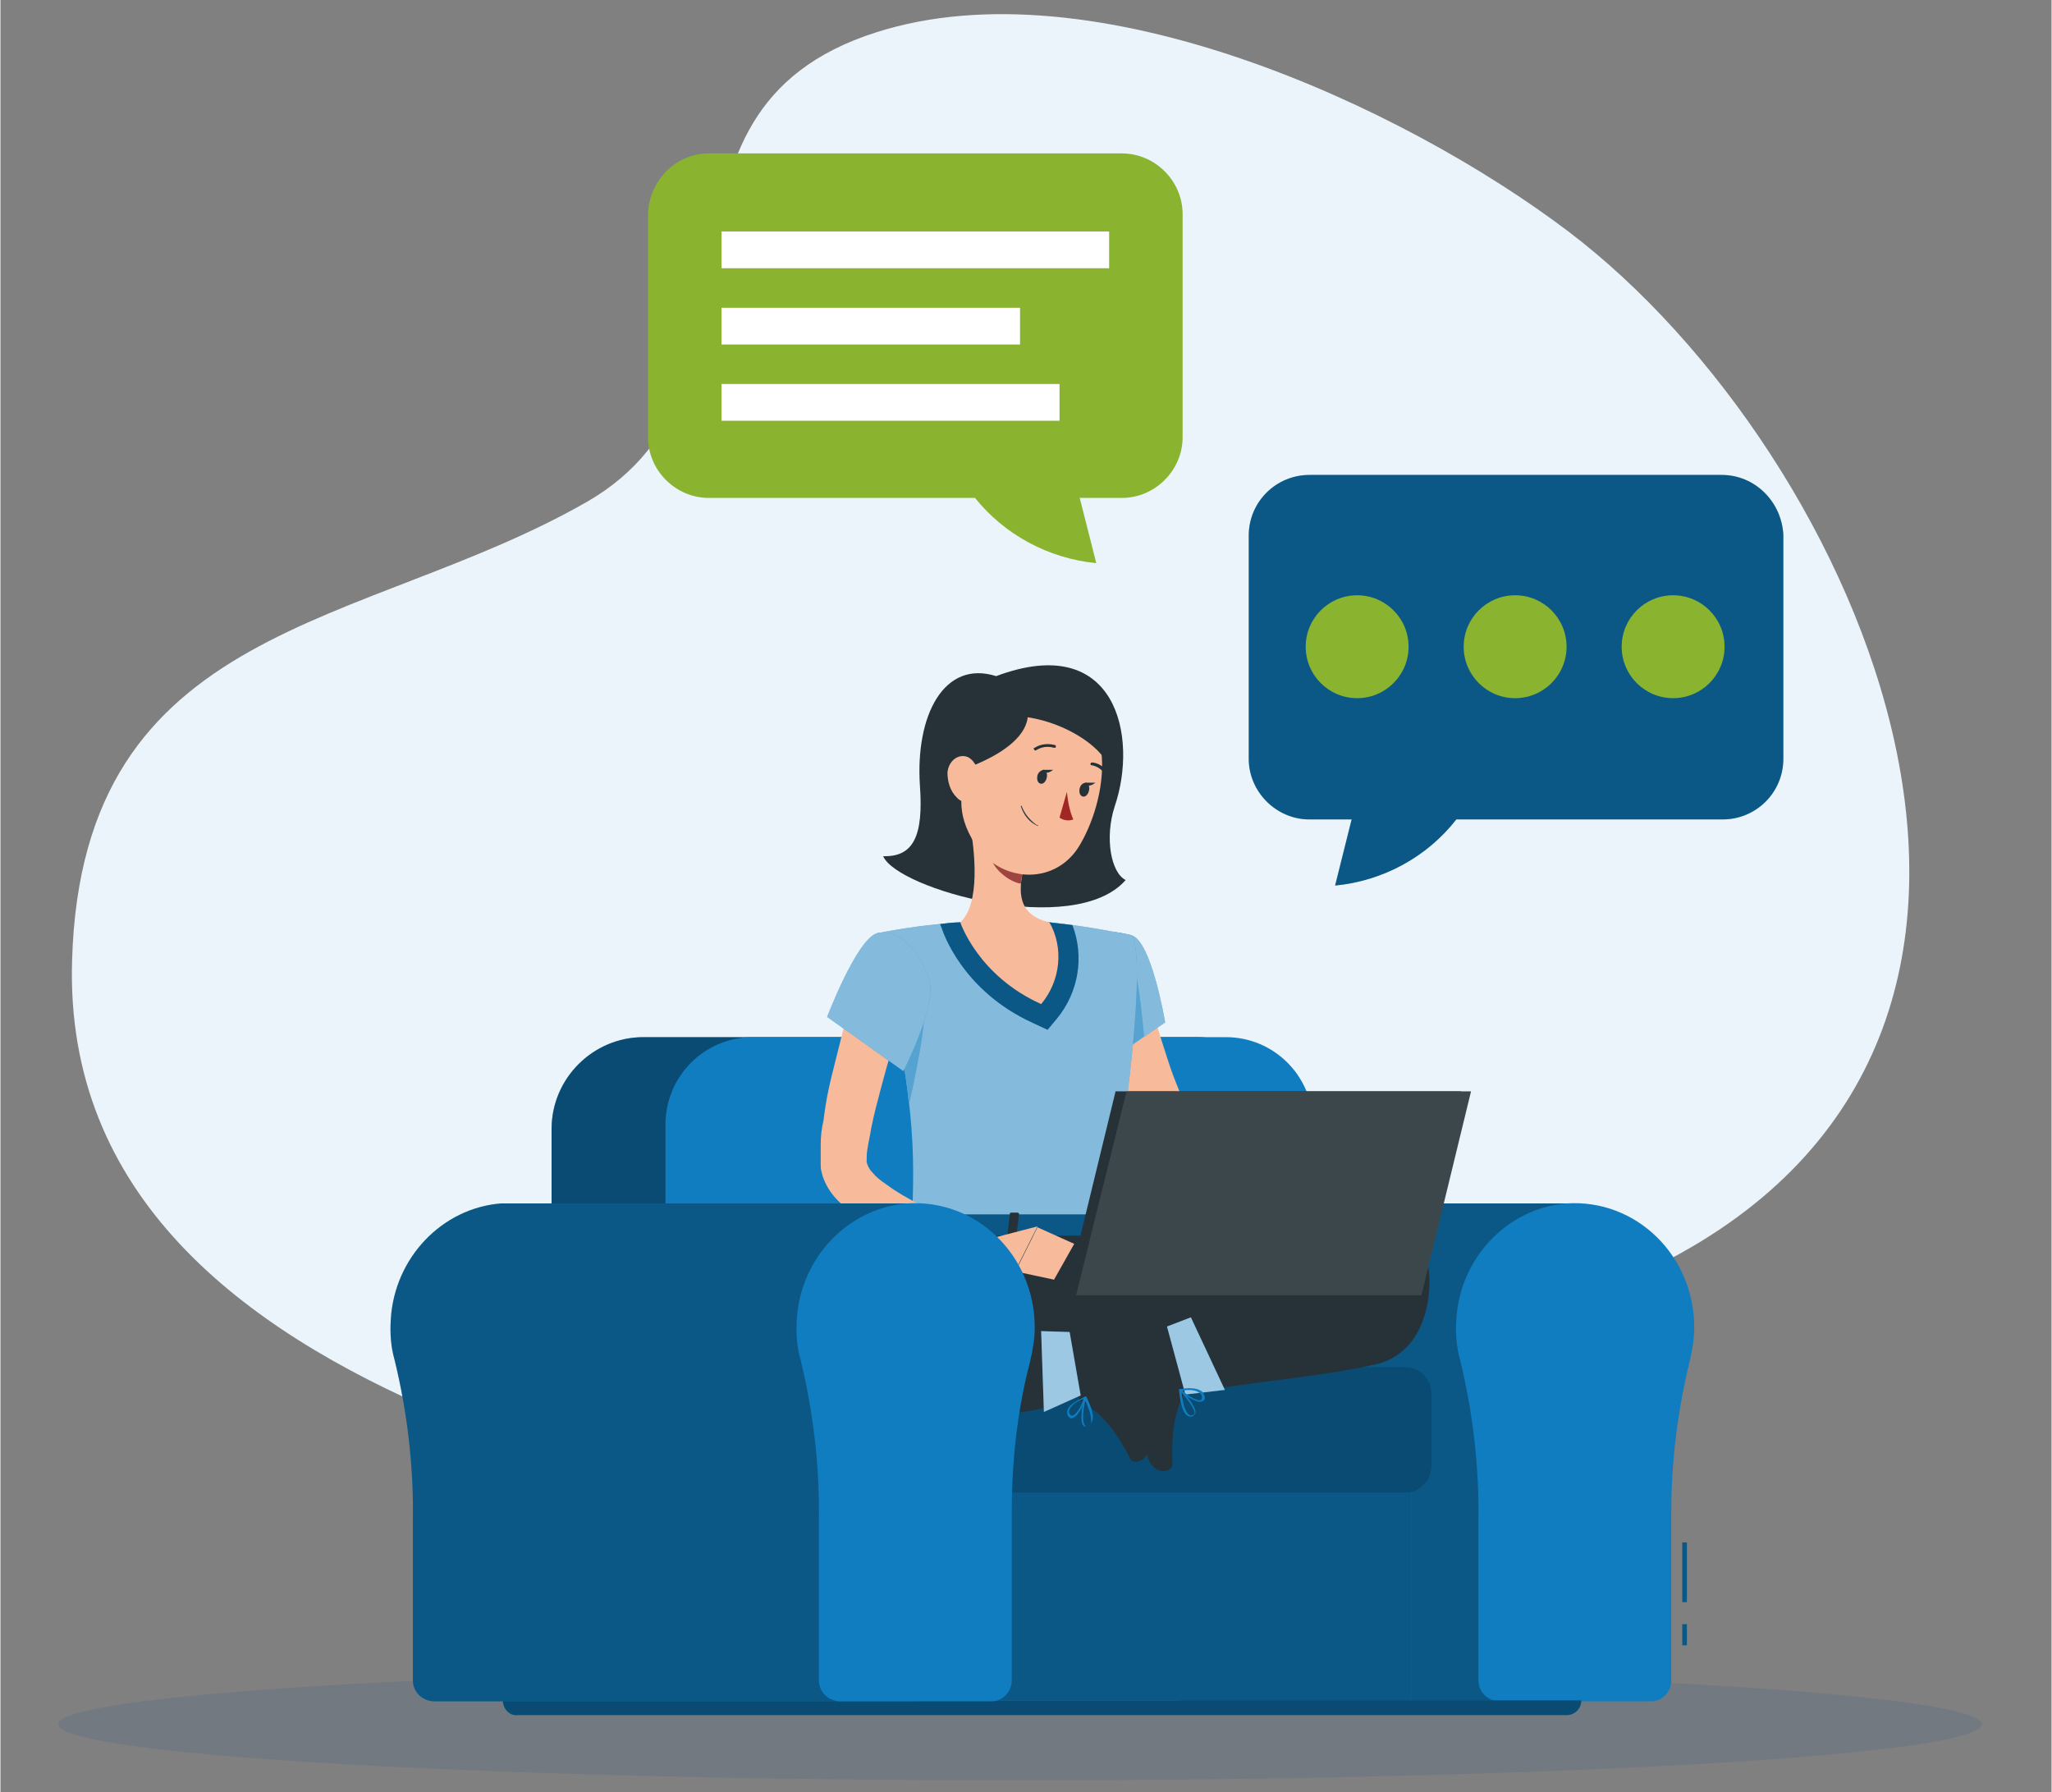 <?xml version="1.0" encoding="utf-8"?>
<svg xmlns="http://www.w3.org/2000/svg" xmlns:xlink="http://www.w3.org/1999/xlink" version="1.1" id="Ebene_1" x="0px" y="0px" viewBox="0 0 223.3 195.1" style="enable-background:new 0 0 223.3 195.1;" xml:space="preserve" width="600" height="524">
<rect x="0" y="0" width="223.3" height="195.1" fill="#808080" stroke="none"/>
<style type="text/css">
	.st0{fill:#EAF4FA;}
	.st1{opacity:0.12;}
	.st2{fill:#084781;}
	.st3{fill:#0F7DC0;}
	.st4{opacity:0.3;enable-background:new    ;}
	.st5{fill:#8AB42F;}
	.st6{fill:#FFFFFF;}
	.st7{opacity:0.4;enable-background:new    ;}
	.st8{fill:#F7BB9C;}
	.st9{opacity:0.5;fill:#FAFAFA;enable-background:new    ;}
	.st10{opacity:0.3;fill:#FAFAFA;enable-background:new    ;}
	.st11{fill:#263238;}
	.st12{fill:#9E4541;}
	.st13{opacity:0.6;fill:#FAFAFA;enable-background:new    ;}
	.st14{fill:#A02724;}
	.st15{fill:#3C474C;}
</style>
<g id="freepik--background-simple--inject-2_00000058571378960149743900000008389009283747985538_">
	<path class="st0" d="M63.9,54.6c-24.4,14-55,12.9-56.1,49.9c-0.8,25.7,18.6,40.2,40.2,49.4c20.6,8.8,44.3,18.3,64.7,6.3   c13.8-8.1,18.8-19.9,36.5-22.1c11.2-1.4,19.7,5.4,31.3-0.4c50-25.1,22-88.4-9.8-112.5C152.6,11.5,119-4,95.4,3.5   C67.9,12.2,85.7,42,63.9,54.6z"/>
</g>
<g id="freepik--Shadow--inject-2_00000112595236111238451120000017253906432282759825_" class="st1">
	<ellipse class="st2" cx="111" cy="187.7" rx="104.7" ry="6.1"/>
</g>
<g id="freepik--speech-bubble--inject-2">
	<path class="st3" d="M187.4,51.7h-44.9c-3.6,0-6.6,2.9-6.6,6.6v24.3c0,3.6,3,6.6,6.6,6.6h4.6l-1.8,7.2c5.2-0.5,10-3.1,13.2-7.2h29   c3.6,0,6.6-2.9,6.6-6.6V58.2C193.9,54.6,191,51.7,187.4,51.7z"/>
	<path class="st4" d="M187.4,51.7h-44.9c-3.6,0-6.6,2.9-6.6,6.6v24.3c0,3.6,3,6.6,6.6,6.6h4.6l-1.8,7.2c5.2-0.5,10-3.1,13.2-7.2h29   c3.6,0,6.6-2.9,6.6-6.6V58.2C193.9,54.6,191,51.7,187.4,51.7z"/>
	<circle class="st5" cx="182.1" cy="70.4" r="5.6"/>
	<circle class="st5" cx="164.9" cy="70.4" r="5.6"/>
	<circle class="st5" cx="147.7" cy="70.4" r="5.6"/>
	<path class="st5" d="M77.1,16.7h45c3.6,0,6.6,3,6.6,6.6v24.3c0,3.6-3,6.6-6.6,6.6h-4.6l1.8,7.1c-5.2-0.5-10-3.1-13.2-7.1h-29   c-3.6,0-6.6-3-6.6-6.6V23.3C70.6,19.7,73.5,16.7,77.1,16.7z"/>
	<rect x="78.5" y="25.2" class="st6" width="42.2" height="4"/>
	<rect x="78.5" y="33.5" class="st6" width="32.5" height="4"/>
	<rect x="78.5" y="41.8" class="st6" width="36.8" height="4"/>
</g>
<g id="freepik--Character--inject-2_00000178181280600684652150000013858317749801494438_">
	<path class="st3" d="M136.9,131L136.9,131c-0.3,0-0.6,0-0.9,0c-6.4,0.5-11.6,5.9-12,12.6c-0.1,1.5,0,3,0.4,4.4   c1.4,5.7,2.1,11.7,2,17.6v17.3c0,1.2,0.9,2.2,2.2,2.3h42.8V131H136.9z"/>
	<path class="st4" d="M136.9,131L136.9,131c-0.3,0-0.6,0-0.9,0c-6.4,0.5-11.6,5.9-12,12.6c-0.1,1.5,0,3,0.4,4.4   c1.4,5.7,2.1,11.7,2,17.6v17.3c0,1.2,0.9,2.2,2.2,2.3h42.8V131H136.9z"/>
	<path class="st3" d="M184.4,144.5c0-7.8-6.3-14-13.9-13.5c-6.4,0.5-11.6,5.9-12,12.6c-0.1,1.5,0,3,0.4,4.4c1.4,5.7,2.1,11.7,2,17.6   v17.3c0,1.2,0.9,2.2,2.2,2.3h16.6c1.2,0,2.2-1,2.2-2.3v-18.3c0-5.5,0.7-11.1,2-16.4C184.2,146.9,184.4,145.7,184.4,144.5z"/>
	<rect x="99" y="152.3" class="st3" width="54.6" height="32.8"/>
	<rect x="99" y="152.3" class="st4" width="54.6" height="32.8"/>
	<path class="st3" d="M70,112.9h60.3c5.5,0,10,4.5,10,10v36.8l0,0H60l0,0v-36.8C60,117.4,64.5,112.9,70,112.9   C70,112.9,70,112.9,70,112.9z"/>
	<path class="st7" d="M70,112.9h60.3c5.5,0,10,4.5,10,10v36.8l0,0H60l0,0v-36.8C60,117.4,64.5,112.9,70,112.9   C70,112.9,70,112.9,70,112.9z"/>
	<path class="st3" d="M81.9,112.9h51.5c5.3,0,9.5,4.3,9.5,9.5l0,0v37.2l0,0H72.4l0,0v-37.2C72.4,117.2,76.6,112.9,81.9,112.9   L81.9,112.9z"/>
	<path class="st3" d="M102.1,148.8h50.8c1.6,0,2.9,1.3,2.9,2.9v7.9c0,1.6-1.3,2.9-2.9,2.9h-50.8c-0.5,0-0.9-0.4-0.9-0.9l0,0v-12   C101.2,149.3,101.6,148.9,102.1,148.8C102.1,148.8,102.1,148.8,102.1,148.8z"/>
	<path class="st7" d="M102.1,148.8h50.8c1.6,0,2.9,1.3,2.9,2.9v7.9c0,1.6-1.3,2.9-2.9,2.9h-50.8c-0.5,0-0.9-0.4-0.9-0.9l0,0v-12   C101.2,149.3,101.6,148.9,102.1,148.8C102.1,148.8,102.1,148.8,102.1,148.8z"/>
	<path class="st3" d="M54.7,185.1h117.4l0,0v0c0,0.9-0.7,1.6-1.6,1.6H56.3C55.4,186.8,54.7,186,54.7,185.1L54.7,185.1L54.7,185.1z"/>
	<path class="st7" d="M54.7,185.1h117.4l0,0v0c0,0.9-0.7,1.6-1.6,1.6H56.3C55.4,186.8,54.7,186,54.7,185.1L54.7,185.1L54.7,185.1z"/>
	<path class="st8" d="M124.9,107.5l0.2,0.9l0.2,1c0.2,0.6,0.4,1.3,0.5,1.9c0.4,1.3,0.8,2.6,1.2,3.8c0.4,1.3,0.9,2.6,1.4,3.8   c0.2,0.6,0.5,1.3,0.7,1.9l0.3,0.8c0.1,0.1,0.1,0.3,0.2,0.4c0.7,0.7,1.6,1.3,2.6,1.6c1.2,0.5,2.4,0.8,3.7,1.1   c1.3,0.3,2.6,0.5,3.9,0.8c1.3,0.2,2.7,0.4,4,0.5l0,2.7c-2.9,0.3-5.8,0.3-8.7,0c-1.5-0.2-3-0.4-4.5-0.9c-0.8-0.2-1.6-0.5-2.3-0.9   c-0.9-0.4-1.6-1-2.3-1.6c-0.4-0.4-0.7-0.8-1-1.3c-0.1-0.1-0.1-0.3-0.2-0.4l-0.1-0.3l-0.2-0.5c-0.3-0.6-0.6-1.3-0.9-1.9   c-0.6-1.3-1.2-2.6-1.7-4s-1-2.7-1.4-4.1c-0.2-0.7-0.4-1.4-0.6-2.1l-0.3-1.1c-0.1-0.4-0.2-0.7-0.2-1.2L124.9,107.5z"/>
	<path class="st3" d="M123.1,101.8c2.2,0.5,3.7,9.5,3.7,9.5l-6,4.1c0,0-5.7-9-4.1-11.4C118.5,101.4,120,101,123.1,101.8z"/>
	<path class="st9" d="M123.1,101.8c2.2,0.5,3.7,9.5,3.7,9.5l-6,4.1c0,0-5.7-9-4.1-11.4C118.5,101.4,120,101,123.1,101.8z"/>
	<path class="st3" d="M123.3,105l-4.6,1.1l-0.4,4.5c0.8,1.6,1.7,3.2,2.6,4.7l3.6-2.5C124.3,110.8,123.9,106.4,123.3,105z"/>
	<path class="st10" d="M123.3,105l-4.6,1.1l-0.4,4.5c0.8,1.6,1.7,3.2,2.6,4.7l3.6-2.5C124.3,110.8,123.9,106.4,123.3,105z"/>
	<path class="st8" d="M143.1,126l3.7-3.8l0.5,5.3c0,0-2.8,1.9-4.7,0.9L143.1,126z"/>
	<polygon class="st8" points="151.3,121.6 151.5,126.1 147.4,127.5 146.9,122.2  "/>
	<path class="st3" d="M123.1,101.8c0,0,2.5,0.9-2.5,31.8H99.2c0.4-8.7,0.4-14.1-3.8-32c3-0.6,6-1,9.1-1.2c3.2-0.2,6.5-0.2,9.7,0   C118.4,100.8,123.1,101.8,123.1,101.8z"/>
	<path class="st9" d="M123.1,101.8c0,0,2.5,0.9-2.5,31.8H99.2c0.4-8.7,0.4-14.1-3.8-32c3-0.6,6-1,9.1-1.2c3.2-0.2,6.5-0.2,9.7,0   C118.4,100.8,123.1,101.8,123.1,101.8z"/>
	<path class="st3" d="M116.7,100.7c-0.8-0.1-1.7-0.2-2.5-0.3c-3.2-0.2-6.5-0.2-9.7,0c-0.8,0-1.5,0.1-2.2,0.2l0.2,0.5   c0.1,0.3,2.2,6.8,10,10.3l1.5,0.7l1-1.2C117.4,108,118,104.1,116.7,100.7z"/>
	<path class="st4" d="M116.7,100.7c-0.8-0.1-1.7-0.2-2.5-0.3c-3.2-0.2-6.5-0.2-9.7,0c-0.8,0-1.5,0.1-2.2,0.2l0.2,0.5   c0.1,0.3,2.2,6.8,10,10.3l1.5,0.7l1-1.2C117.4,108,118,104.1,116.7,100.7z"/>
	<path class="st3" d="M100.5,109.9l-2.8,2.3c0.6,3.1,1,5.7,1.2,8.1C99.4,118,100.8,111.7,100.5,109.9z"/>
	<path class="st10" d="M100.5,109.9l-2.8,2.3c0.6,3.1,1,5.7,1.2,8.1C99.4,118,100.8,111.7,100.5,109.9z"/>
	<path class="st11" d="M108.4,73.6c-5.7-1.8-8.8,4.3-8.3,11.9c0.4,5.5-0.7,7.8-4,7.7c1.5,3.6,20.8,9,26.4,2.6   c-1.6-0.8-2.3-4.6-1.2-8C123.9,80.2,121.5,68.7,108.4,73.6z"/>
	<path class="st8" d="M105.5,89.5c0.6,3.1,1.2,8.9-1,10.9c0,0,1.9,5.8,8.8,8.9c2.1-2.5,2.5-6.1,0.9-8.9c-3.5-0.8-3.4-3.4-2.8-5.9   L105.5,89.5z"/>
	<path class="st12" d="M107.9,91.5l3.5,3c-0.1,0.6-0.3,1.1-0.3,1.7c-1.3-0.2-3.2-1.7-3.3-3.1C107.8,92.7,107.8,92.1,107.9,91.5z"/>
	<path class="st8" d="M105.8,80.7c-1.2,5.1-1.9,7.2-0.1,10.5c2.6,5,9.1,5.4,11.8,0.8c2.5-4.2,4-11.8-0.2-15.3c-3-2.5-7.5-2.1-10,1   C106.5,78.6,106,79.6,105.8,80.7z"/>
	<path class="st11" d="M104.9,83.7c0,0,10.5-3.3,5.7-8.8c-5.7,1.4-5.7,3.1-5.7,3.1V83.7z"/>
	<path class="st11" d="M111.2,78c4,0.4,7.9,2.7,9.2,4.9c0.7-3.6-1.8-8.1-4.7-8.7s-6.3,0.7-6.3,0.7L111.2,78z"/>
	<path class="st8" d="M103.1,84.1c0,1,0.3,2,1,2.7c0.9,1,2,0.3,2.3-0.9c0.3-1.1,0.1-2.9-1.1-3.5C104.2,82,103.2,82.9,103.1,84.1z"/>
	<path class="st11" d="M147.6,137.8c-12-0.2-19.8,8-19.8,8c1.1,3.3,1.9,5.8,1.9,5.8c6.5-1.2,14-1.7,20.1-3.1c5.5-1.3,6.2-8,5.6-10.8   s-3.7-3.4-6.8-4.3c-3.5-1-10.2-1-15-1c-5.1,0-11.7,0.5-15.2,1.2c0,0-7.3-0.2-12.8-0.1c-3.2-0.5-1.3,4.2,3.7,8.1   c5.2,4,11.9,5.7,18.4,4.6h0"/>
	<path class="st11" d="M129,150.8l-1.5-5.7c0-0.2-0.2-0.3-0.5-0.3l-4.7,0.5c-0.5,0.1-0.8,0.5-0.7,0.9c0,0,0,0.1,0,0.1   c0.6,2,0.9,2.9,1.6,5.4c0.4,1.5,1.1,4.8,1.7,6.9s2.7,1.7,2.7,0.8c-0.2-4.2,0.5-6.1,1.3-7.8C129,151.5,129.1,151.1,129,150.8z"/>
	<path class="st3" d="M129.6,154.2c-0.1,0-0.2,0-0.4-0.1c-0.6-0.4-0.8-1.9-0.9-2.8c0,0,0-0.1,0.1-0.1c0,0,0.1,0,0.1,0   c0.2,0.2,1.7,1.9,1.6,2.6c0,0.1-0.1,0.2-0.2,0.3C129.8,154.2,129.7,154.2,129.6,154.2z M128.6,151.6c0.1,1.2,0.4,2.1,0.8,2.4   c0.1,0.1,0.3,0.1,0.5,0c0.1,0,0.1-0.1,0.1-0.1C130.1,153.4,129.1,152.2,128.6,151.6L128.6,151.6z"/>
	<polygon class="st3" points="129,151.8 127,144.4 129.6,143.4 133.3,151.3  "/>
	<polygon class="st13" points="129,151.8 127,144.4 129.6,143.4 133.3,151.3  "/>
	<path class="st3" d="M130.6,152.6c-0.6,0-1.8-0.8-2.2-1.2c0,0,0-0.1,0-0.1c0,0,0-0.1,0.1-0.1c0.1,0,1.4-0.3,2.2,0.2   c0.2,0.1,0.3,0.3,0.4,0.6c0.1,0.3-0.1,0.5-0.2,0.5C130.7,152.6,130.6,152.6,130.6,152.6z M128.7,151.4c0.5,0.5,1.7,1.2,2,1   c0,0,0.1-0.1,0.1-0.3c0-0.2-0.1-0.4-0.3-0.5C130,151.2,129,151.3,128.7,151.4z"/>
	<path class="st11" d="M103.3,133.9c-6.6-0.9-16.5-1.2-17,5.7c-0.6,6.9,4.2,14,17.2,14.4c13,0.4,15.8-2.9,16.3-5.7   c0.6-3.5,1.6-4.4-1.5-6C115.2,140.8,114.6,135.3,103.3,133.9z"/>
	<path class="st11" d="M117.4,152l-1.5-5.7c-0.1-0.2,0-0.4,0.2-0.5l4.4-1.9c0.4-0.2,0.9,0.1,1.1,0.5c0,0,0,0.1,0,0.1   c0.5,2,0.6,3,1.3,5.5c0.4,1.5,1.4,4.7,2,6.8c0.6,2.1-1.5,2.8-1.9,2c-1.9-3.8-3.5-5-5-6.1C117.6,152.6,117.4,152.3,117.4,152z"/>
	<path class="st3" d="M118.2,155.3c-0.1,0-0.2,0-0.3-0.1c-0.5-0.5,0-2.8,0.1-3.1c0,0,0-0.1,0.1-0.1c0,0,0.1,0,0.1,0   c0.4,0.8,1,2.2,0.6,2.8C118.6,155.2,118.5,155.3,118.2,155.3L118.2,155.3z M118.1,152.5c-0.2,0.8-0.4,2.3,0,2.7   c0,0.1,0.1,0.1,0.2,0.1c0.2,0,0.3-0.1,0.4-0.3C118.9,154.3,118.4,153.1,118.1,152.5L118.1,152.5z"/>
	<path class="st3" d="M116.6,154.4c-0.1,0-0.3-0.1-0.4-0.3c-0.1-0.2-0.1-0.5,0-0.7c0.4-0.8,1.7-1.2,1.7-1.3c0,0,0.1,0,0.1,0   c0,0,0,0,0,0.1C118,152.9,117.3,154.3,116.6,154.4L116.6,154.4z M117.9,152.3c-0.4,0.1-1.2,0.5-1.5,1.1c-0.1,0.2-0.1,0.4,0,0.5   c0.1,0.2,0.2,0.2,0.2,0.2C117,154.2,117.7,153.1,117.9,152.3L117.9,152.3z"/>
	<polygon class="st3" points="117.6,151.9 116.4,145 113.3,144.9 113.6,153.7  "/>
	<polygon class="st13" points="117.6,151.9 116.4,145 113.3,144.9 113.6,153.7  "/>
	<path class="st11" d="M112.9,84.4c-0.1,0.4,0,0.8,0.3,0.9c0.3,0.1,0.6-0.2,0.7-0.6s0-0.8-0.3-0.9C113.4,83.8,113,84,112.9,84.4z"/>
	<path class="st11" d="M117.5,85.8c-0.1,0.4,0,0.8,0.3,0.9s0.6-0.2,0.7-0.6s0-0.8-0.3-0.9C117.9,85.2,117.6,85.4,117.5,85.8z"/>
	<path class="st11" d="M118.1,85.2h1.1C119.2,85.2,118.4,85.9,118.1,85.2z"/>
	<path class="st14" d="M116.1,86.2c0.1,1,0.3,2.1,0.7,3c-0.5,0.2-1.1,0.1-1.5-0.2L116.1,86.2z"/>
	<path class="st11" d="M112.9,89.9C112.9,89.9,112.9,89.9,112.9,89.9c-0.9-0.4-1.5-1.2-1.8-2.1c0,0,0-0.1,0-0.1c0,0,0,0,0,0   c0,0,0.1,0,0.1,0.1c0.3,0.8,0.9,1.5,1.6,2C113,89.8,113,89.9,112.9,89.9C113,89.9,112.9,89.9,112.9,89.9L112.9,89.9z"/>
	<path class="st11" d="M112.7,81.7c-0.1,0-0.2-0.1-0.2-0.2c0-0.1,0-0.1,0.1-0.1c0.6-0.4,1.4-0.5,2.2-0.3c0.1,0,0.1,0.1,0.1,0.2   c0,0.1-0.1,0.1-0.2,0.1c0,0,0,0,0,0C114,81.2,113.3,81.3,112.7,81.7C112.7,81.7,112.7,81.7,112.7,81.7z"/>
	<path class="st11" d="M120.4,84.5c-0.1,0-0.1,0-0.1-0.1c-0.3-0.6-0.9-1-1.5-1.1c-0.1,0-0.2-0.1-0.1-0.2c0,0,0,0,0,0   c0-0.1,0.1-0.1,0.2-0.1c0.8,0.1,1.4,0.6,1.8,1.3C120.6,84.3,120.6,84.4,120.4,84.5C120.5,84.5,120.4,84.5,120.4,84.5z"/>
	<path class="st11" d="M113.5,83.8h1.1C114.6,83.8,113.8,84.5,113.5,83.8z"/>
	<path class="st3" d="M98.9,132.3l-0.2,1.9c-0.1,0.2,0.1,0.3,0.4,0.3h21.7c0.2,0,0.4-0.1,0.4-0.2l0.2-1.9c0-0.1-0.2-0.2-0.4-0.2   H99.2C99.1,132.1,99,132.2,98.9,132.3z"/>
	<path class="st4" d="M98.9,132.3l-0.2,1.9c-0.1,0.2,0.1,0.3,0.4,0.3h21.7c0.2,0,0.4-0.1,0.4-0.2l0.2-1.9c0-0.1-0.2-0.2-0.4-0.2   H99.2C99.1,132.1,99,132.2,98.9,132.3z"/>
	<path class="st11" d="M101.8,134.7h-0.6c-0.1,0-0.2-0.1-0.2-0.1l0.3-2.5c0-0.1,0.1-0.1,0.2-0.1h0.6c0.1,0,0.2,0.1,0.2,0.1l-0.3,2.5   C102,134.7,101.9,134.7,101.8,134.7z"/>
	<path class="st11" d="M119.1,134.7h-0.5c-0.1,0-0.2-0.1-0.2-0.1l0.3-2.5c0-0.1,0.1-0.1,0.2-0.1h0.6c0.1,0,0.2,0.1,0.2,0.1l-0.3,2.5   C119.3,134.7,119.2,134.7,119.1,134.7z"/>
	<path class="st11" d="M110.4,134.7h-0.6c-0.1,0-0.2-0.1-0.2-0.1l0.3-2.5c0-0.1,0.1-0.1,0.2-0.1h0.6c0.1,0,0.2,0.1,0.2,0.1l-0.3,2.5   C110.7,134.7,110.6,134.7,110.4,134.7z"/>
	<polygon class="st11" points="159,118.8 121.4,118.8 116,141 153.5,141  "/>
	<polygon class="st11" points="139.9,136.8 117,142.2 102.2,138.1 102.4,136.8  "/>
	<path class="st8" d="M98.6,109.3c-0.5,1.5-0.9,3-1.4,4.5s-0.9,3-1.3,4.5c-0.4,1.5-0.8,3-1.1,4.5c-0.1,0.7-0.3,1.5-0.4,2.2   c-0.1,0.5-0.1,1-0.1,1.5c0.1,0.4,0.3,0.8,0.6,1.1c0.4,0.5,0.9,0.9,1.5,1.3c1.2,0.9,2.5,1.6,3.8,2.3c2.8,1.4,5.7,2.6,8.6,3.6   l-0.7,2.6c-3.3-0.5-6.5-1.4-9.6-2.5c-1.6-0.6-3.2-1.3-4.7-2.2c-0.8-0.5-1.6-1.1-2.3-1.7c-0.9-0.8-1.6-1.8-2-3   c-0.1-0.4-0.2-0.7-0.2-1.1v-0.3v-0.2v-0.4c0-0.5,0-1,0-1.4c0-0.9,0.1-1.8,0.3-2.6c0.2-1.7,0.5-3.3,0.9-4.9c0.4-1.6,0.8-3.2,1.2-4.8   c0.4-1.6,0.9-3.1,1.5-4.7L98.6,109.3z"/>
	<path class="st3" d="M95.4,101.6c-2.2,0.7-5.4,9.1-5.4,9.1l8.3,5.9c0,0,3.7-7.2,2.8-10C100.2,103.8,97.9,100.9,95.4,101.6z"/>
	<path class="st9" d="M95.4,101.6c-2.2,0.7-5.4,9.1-5.4,9.1l8.3,5.9c0,0,3.7-7.2,2.8-10C100.2,103.8,97.9,100.9,95.4,101.6z"/>
	<path class="st8" d="M107.9,134.8l5-1.3l-2.4,4.8c0,0-3.4,0.1-4.5-1.7L107.9,134.8z"/>
	<polygon class="st8" points="116.9,135.4 114.7,139.3 110.5,138.4 112.9,133.6  "/>
	<polygon class="st15" points="160.1,118.8 122.6,118.8 117.1,141 154.7,141  "/>
	<polygon class="st11" points="154.7,141 154.5,142.2 117,142.2 117.1,141  "/>
	<rect x="183.1" y="167.9" class="st3" width="0.5" height="6.5"/>
	<rect x="183.1" y="167.9" class="st4" width="0.5" height="6.5"/>
	<rect x="183.1" y="176.8" class="st3" width="0.5" height="2.3"/>
	<rect x="183.1" y="176.8" class="st4" width="0.5" height="2.3"/>
	<path class="st3" d="M55.4,131L55.4,131c-0.3,0-0.6,0-0.9,0c-6.4,0.5-11.6,5.9-12,12.6c-0.1,1.5,0,3,0.4,4.4   c1.4,5.7,2.1,11.7,2,17.6v17.3c0,1.2,0.9,2.2,2.2,2.3h52.6V131H55.4z"/>
	<path class="st4" d="M55.4,131L55.4,131c-0.3,0-0.6,0-0.9,0c-6.4,0.5-11.6,5.9-12,12.6c-0.1,1.5,0,3,0.4,4.4   c1.4,5.7,2.1,11.7,2,17.6v17.3c0,1.2,0.9,2.2,2.2,2.3h52.6V131H55.4z"/>
	<path class="st3" d="M112.6,144.5c0-7.8-6.3-14-13.9-13.5c-6.4,0.5-11.6,5.9-12,12.6c-0.1,1.5,0,3,0.4,4.4c1.4,5.7,2.1,11.7,2,17.6   v17.3c0,1.2,0.9,2.2,2.2,2.3h16.6c1.2,0,2.2-1,2.2-2.3v-18.3c0-5.5,0.6-11.1,2-16.4C112.4,146.9,112.6,145.7,112.6,144.5z"/>
</g>
</svg>
